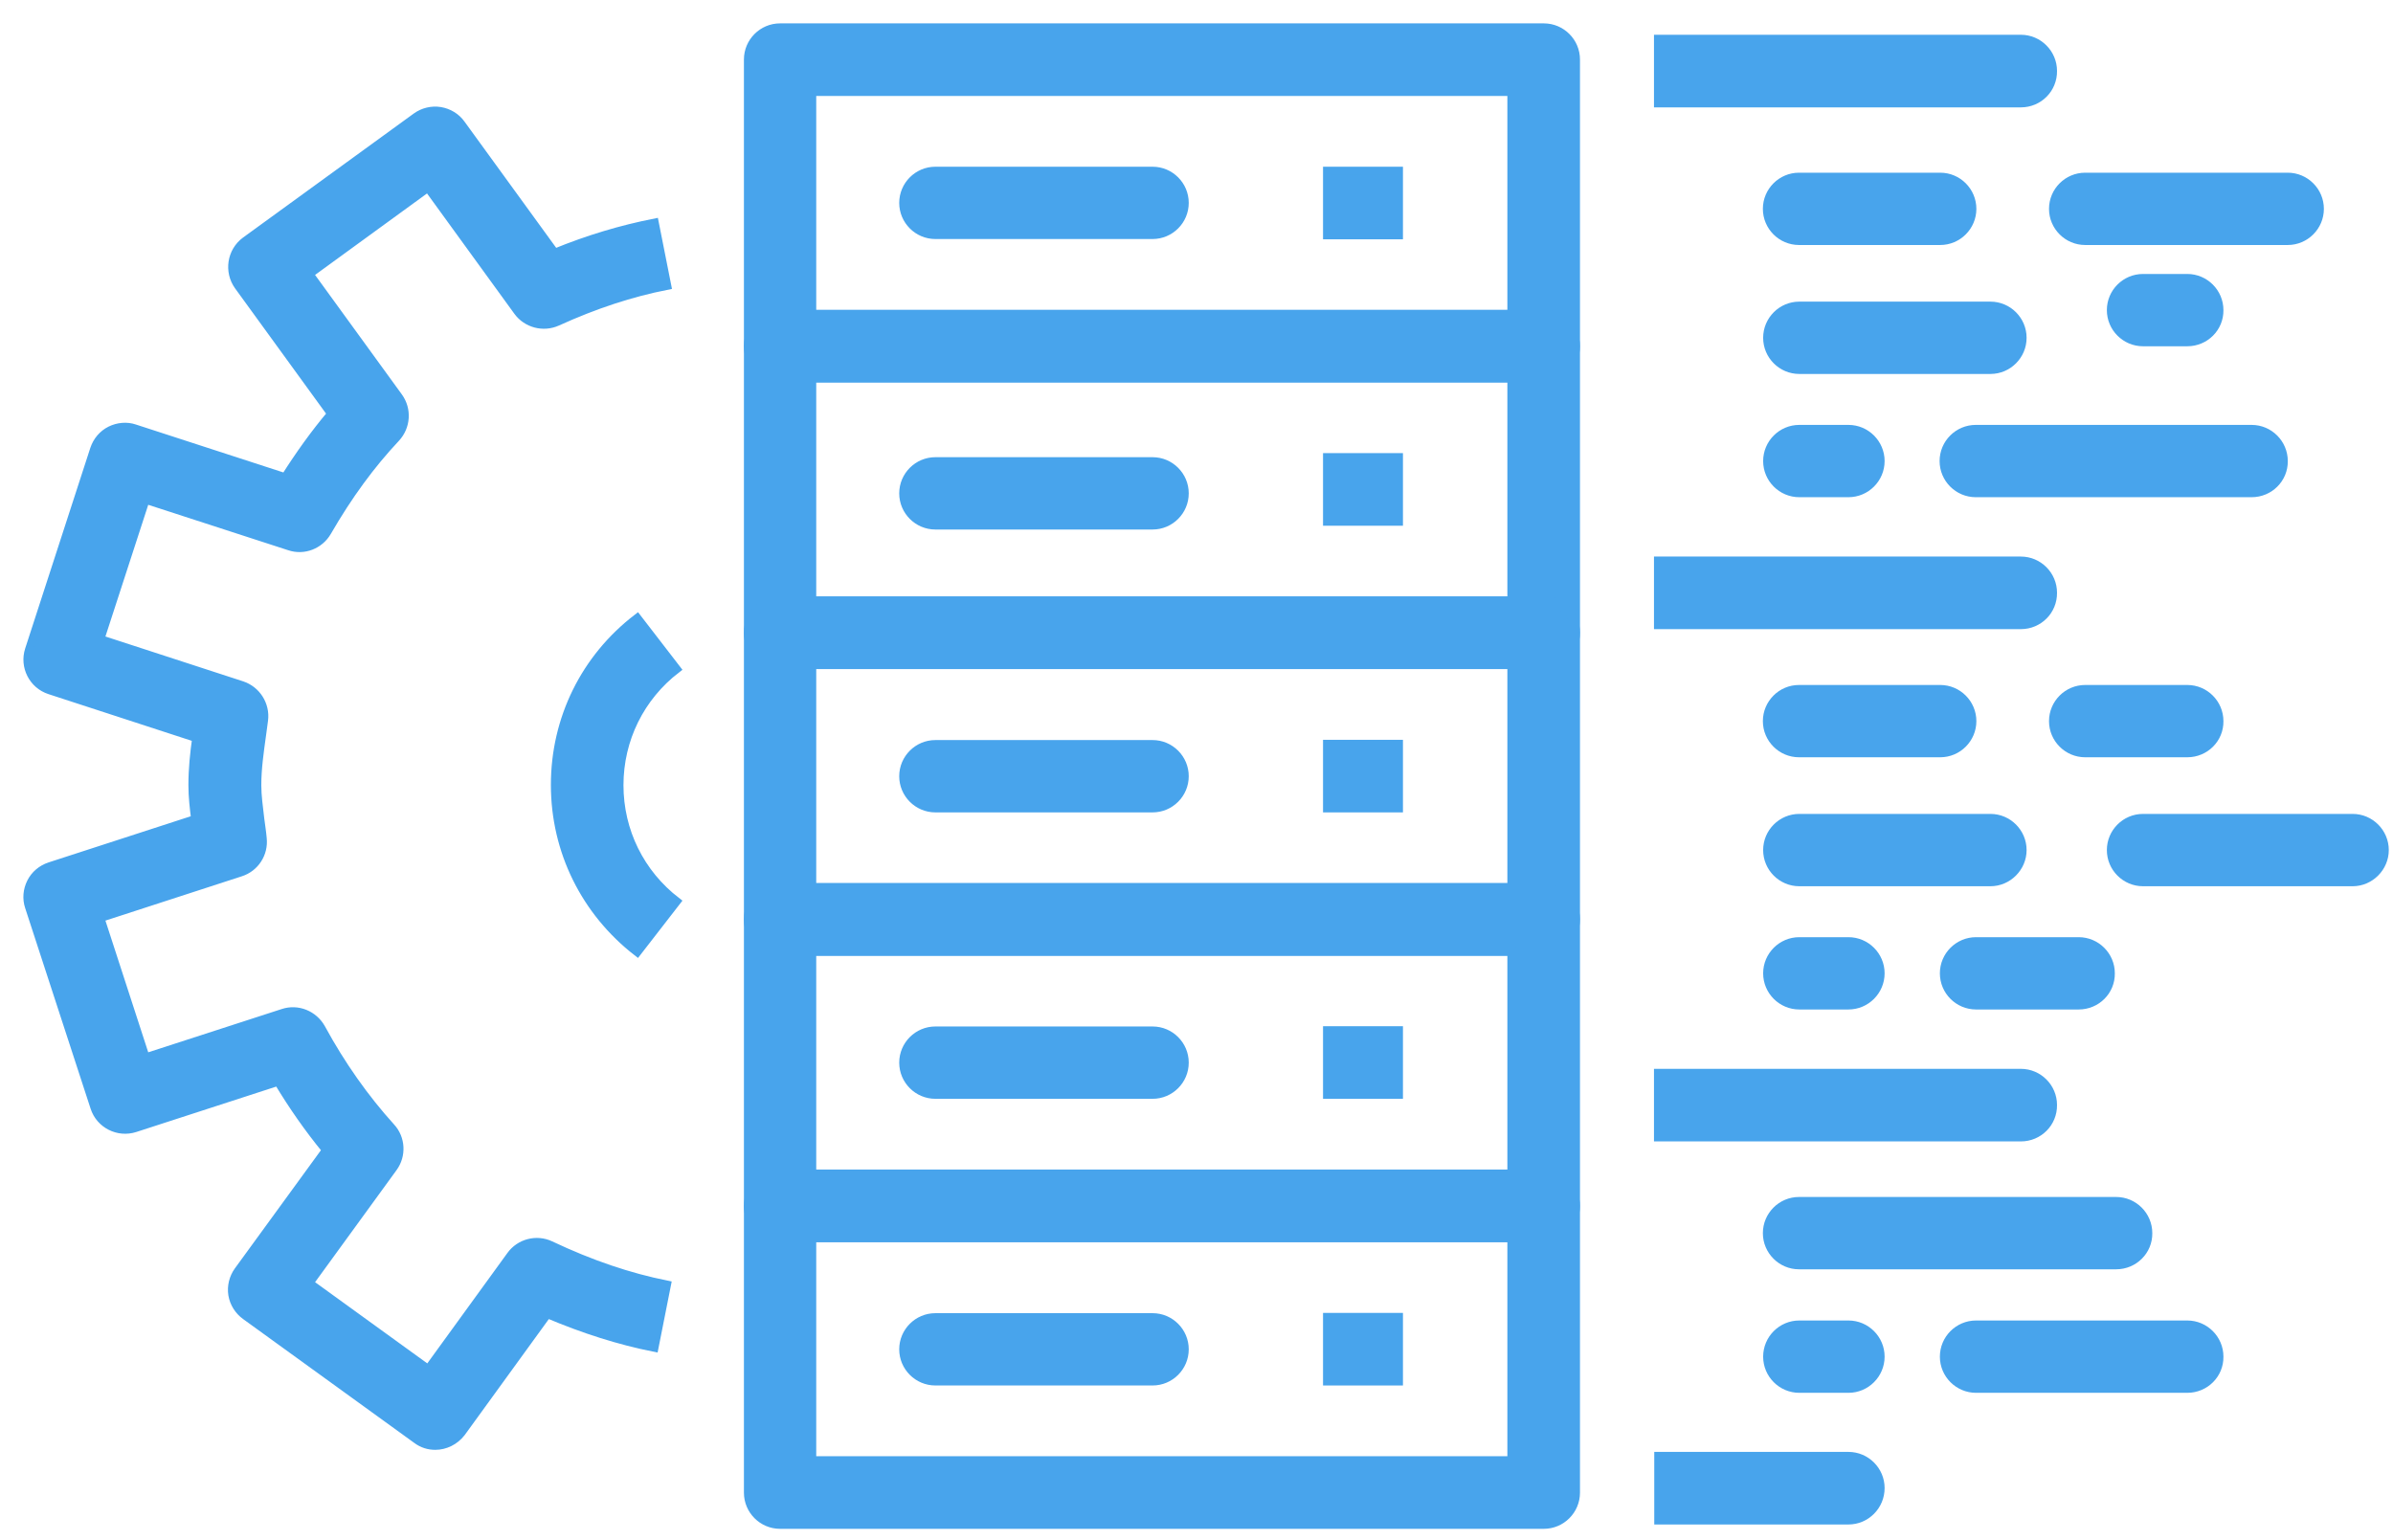 <svg width="87" height="56" viewBox="0 0 87 56" fill="none" xmlns="http://www.w3.org/2000/svg">
<path d="M15.825 52.565C15.588 52.565 15.351 52.496 15.144 52.338L8.925 47.837C8.678 47.659 8.501 47.383 8.451 47.077C8.402 46.771 8.481 46.455 8.659 46.208L11.857 41.816C11.225 41.045 10.643 40.216 10.11 39.328L4.908 41.016C4.296 41.213 3.634 40.878 3.437 40.266L1.058 32.971C0.959 32.675 0.989 32.359 1.127 32.083C1.265 31.806 1.512 31.599 1.808 31.501L7.099 29.783C7.05 29.388 7 28.983 7 28.549C7 27.947 7.06 27.384 7.138 26.832L1.808 25.095C1.196 24.897 0.861 24.236 1.058 23.624L3.427 16.329C3.526 16.033 3.733 15.786 4.009 15.648C4.286 15.51 4.612 15.48 4.898 15.579L10.366 17.356C10.899 16.517 11.452 15.747 12.044 15.046L8.668 10.397C8.293 9.874 8.402 9.143 8.925 8.758L15.134 4.247C15.38 4.07 15.696 3.991 16.002 4.04C16.308 4.09 16.585 4.257 16.762 4.504L20.168 9.193C21.402 8.689 22.596 8.334 23.8 8.097L24.254 10.387C22.951 10.644 21.648 11.068 20.257 11.7C19.753 11.927 19.151 11.769 18.825 11.325L15.558 6.824L11.245 9.963L14.492 14.434C14.818 14.888 14.778 15.51 14.393 15.925C13.485 16.892 12.666 18.007 11.896 19.34C11.62 19.814 11.047 20.041 10.524 19.863L5.293 18.165L3.644 23.239L8.797 24.917C9.33 25.095 9.665 25.628 9.596 26.18L9.527 26.694C9.438 27.335 9.35 27.947 9.35 28.549C9.35 28.944 9.409 29.339 9.458 29.773C9.488 30.01 9.527 30.247 9.547 30.484C9.606 31.037 9.271 31.55 8.747 31.718L3.644 33.376L5.293 38.45L10.287 36.831C10.82 36.653 11.403 36.89 11.679 37.383C12.409 38.726 13.268 39.94 14.216 40.986C14.591 41.391 14.62 42.013 14.295 42.457L11.245 46.652L15.568 49.781L18.569 45.645C18.895 45.191 19.506 45.033 20.01 45.27C21.491 45.971 22.872 46.435 24.244 46.711L23.79 49.001C22.507 48.745 21.234 48.34 19.901 47.777L16.772 52.091C16.535 52.397 16.18 52.565 15.825 52.565ZM23.169 34.62C21.273 33.149 20.178 30.938 20.178 28.539C20.178 26.141 21.264 23.93 23.169 22.469L24.6 24.325C23.277 25.341 22.517 26.881 22.517 28.549C22.517 30.217 23.277 31.757 24.6 32.774L23.169 34.62Z" fill="#48A4EC" stroke="#48A4EC" stroke-width="0.3"/>
<path d="M56.127 13.753H28.36C27.719 13.753 27.196 13.23 27.196 12.588V2.165C27.196 1.523 27.719 1 28.36 1H56.127C56.769 1 57.292 1.523 57.292 2.165V12.588C57.292 13.23 56.769 13.753 56.127 13.753ZM29.525 11.414H54.952V3.339H29.525V11.414Z" fill="#48A4EC" stroke="#48A4EC" stroke-width="0.3"/>
<path d="M41.903 8.541H34.007C33.365 8.541 32.842 8.018 32.842 7.377C32.842 6.735 33.365 6.212 34.007 6.212H41.903C42.545 6.212 43.068 6.735 43.068 7.377C43.068 8.018 42.545 8.541 41.903 8.541Z" fill="#48A4EC" stroke="#48A4EC" stroke-width="0.3"/>
<path d="M50.856 6.212H48.25V8.551H50.856V6.212Z" fill="#48A4EC" stroke="#48A4EC" stroke-width="0.3"/>
<path d="M56.127 24.177H28.36C27.719 24.177 27.196 23.653 27.196 23.012V12.588C27.196 11.947 27.719 11.424 28.36 11.424H56.127C56.769 11.424 57.292 11.947 57.292 12.588V23.012C57.292 23.653 56.769 24.177 56.127 24.177ZM29.525 21.837H54.952V13.753H29.525V21.837Z" fill="#48A4EC" stroke="#48A4EC" stroke-width="0.3"/>
<path d="M50.856 16.625H48.25V18.965H50.856V16.625Z" fill="#48A4EC" stroke="#48A4EC" stroke-width="0.3"/>
<path d="M56.127 34.6H28.36C27.719 34.6 27.196 34.077 27.196 33.435V23.002C27.196 22.36 27.719 21.837 28.36 21.837H56.127C56.769 21.837 57.292 22.36 57.292 23.002V33.425C57.292 34.077 56.769 34.6 56.127 34.6ZM29.525 32.26H54.952V24.176H29.525V32.26Z" fill="#48A4EC" stroke="#48A4EC" stroke-width="0.3"/>
<path d="M41.903 29.388H34.007C33.365 29.388 32.842 28.865 32.842 28.223C32.842 27.582 33.365 27.058 34.007 27.058H41.903C42.545 27.058 43.068 27.582 43.068 28.223C43.068 28.865 42.545 29.388 41.903 29.388Z" fill="#48A4EC" stroke="#48A4EC" stroke-width="0.3"/>
<path d="M41.903 19.103H34.007C33.365 19.103 32.842 18.58 32.842 17.938C32.842 17.297 33.365 16.773 34.007 16.773H41.903C42.545 16.773 43.068 17.297 43.068 17.938C43.068 18.58 42.545 19.103 41.903 19.103Z" fill="#48A4EC" stroke="#48A4EC" stroke-width="0.3"/>
<path d="M41.903 39.802H34.007C33.365 39.802 32.842 39.279 32.842 38.637C32.842 37.995 33.365 37.472 34.007 37.472H41.903C42.545 37.472 43.068 37.995 43.068 38.637C43.068 39.279 42.545 39.802 41.903 39.802Z" fill="#48A4EC" stroke="#48A4EC" stroke-width="0.3"/>
<path d="M41.903 50.225H34.007C33.365 50.225 32.842 49.702 32.842 49.06C32.842 48.419 33.365 47.896 34.007 47.896H41.903C42.545 47.896 43.068 48.419 43.068 49.06C43.068 49.702 42.545 50.225 41.903 50.225Z" fill="#48A4EC" stroke="#48A4EC" stroke-width="0.3"/>
<path d="M50.856 27.049H48.25V29.388H50.856V27.049Z" fill="#48A4EC" stroke="#48A4EC" stroke-width="0.3"/>
<path d="M56.127 45.014H28.36C27.719 45.014 27.196 44.49 27.196 43.849V33.425C27.196 32.784 27.719 32.261 28.36 32.261H56.127C56.769 32.261 57.292 32.784 57.292 33.425V43.849C57.292 44.49 56.769 45.014 56.127 45.014ZM29.525 42.674H54.952V34.6H29.525V42.674Z" fill="#48A4EC" stroke="#48A4EC" stroke-width="0.3"/>
<path d="M50.856 37.462H48.25V39.802H50.856V37.462Z" fill="#48A4EC" stroke="#48A4EC" stroke-width="0.3"/>
<path d="M56.127 55.437H28.36C27.719 55.437 27.196 54.914 27.196 54.272V43.849C27.196 43.207 27.719 42.684 28.36 42.684H56.127C56.769 42.684 57.292 43.207 57.292 43.849V54.272C57.292 54.914 56.769 55.437 56.127 55.437ZM29.525 53.098H54.952V45.014H29.525V53.098Z" fill="#48A4EC" stroke="#48A4EC" stroke-width="0.3"/>
<path d="M50.856 47.886H48.25V50.225H50.856V47.886Z" fill="#48A4EC" stroke="#48A4EC" stroke-width="0.3"/>
<path d="M73.47 3.754H60.282V1.414H73.47C74.111 1.414 74.635 1.938 74.635 2.579C74.644 3.231 74.121 3.754 73.47 3.754Z" fill="#48A4EC" stroke="#48A4EC" stroke-width="0.3"/>
<path d="M73.47 22.725H60.282V20.386H73.47C74.111 20.386 74.635 20.909 74.635 21.551C74.644 22.202 74.121 22.725 73.47 22.725Z" fill="#48A4EC" stroke="#48A4EC" stroke-width="0.3"/>
<path d="M70.538 8.758H65.405C64.764 8.758 64.241 8.235 64.241 7.594C64.241 6.952 64.764 6.429 65.405 6.429H70.538C71.18 6.429 71.703 6.952 71.703 7.594C71.703 8.235 71.18 8.758 70.538 8.758Z" fill="#48A4EC" stroke="#48A4EC" stroke-width="0.3"/>
<path d="M83.173 8.758H75.809C75.168 8.758 74.644 8.235 74.644 7.594C74.644 6.952 75.168 6.429 75.809 6.429H83.173C83.814 6.429 84.337 6.952 84.337 7.594C84.337 8.235 83.814 8.758 83.173 8.758Z" fill="#48A4EC" stroke="#48A4EC" stroke-width="0.3"/>
<path d="M72.364 13.447H65.415C64.774 13.447 64.251 12.924 64.251 12.282C64.251 11.641 64.774 11.117 65.415 11.117H72.364C73.006 11.117 73.529 11.641 73.529 12.282C73.529 12.924 73.006 13.447 72.364 13.447Z" fill="#48A4EC" stroke="#48A4EC" stroke-width="0.3"/>
<path d="M79.52 12.44H77.912C77.27 12.44 76.747 11.917 76.747 11.275C76.747 10.634 77.27 10.111 77.912 10.111H79.52C80.162 10.111 80.685 10.634 80.685 11.275C80.695 11.917 80.172 12.44 79.52 12.44Z" fill="#48A4EC" stroke="#48A4EC" stroke-width="0.3"/>
<path d="M67.202 17.928H65.415C64.774 17.928 64.251 17.405 64.251 16.764C64.251 16.122 64.774 15.599 65.415 15.599H67.202C67.843 15.599 68.367 16.122 68.367 16.764C68.367 17.405 67.843 17.928 67.202 17.928Z" fill="#48A4EC" stroke="#48A4EC" stroke-width="0.3"/>
<path d="M81.86 17.928H71.831C71.19 17.928 70.666 17.405 70.666 16.764C70.666 16.122 71.19 15.599 71.831 15.599H81.86C82.501 15.599 83.025 16.122 83.025 16.764C83.034 17.405 82.511 17.928 81.86 17.928Z" fill="#48A4EC" stroke="#48A4EC" stroke-width="0.3"/>
<path d="M73.47 41.351H60.282V39.012H73.47C74.111 39.012 74.635 39.535 74.635 40.177C74.644 40.828 74.121 41.351 73.47 41.351Z" fill="#48A4EC" stroke="#48A4EC" stroke-width="0.3"/>
<path d="M70.538 27.384H65.405C64.764 27.384 64.241 26.861 64.241 26.22C64.241 25.578 64.764 25.055 65.405 25.055H70.538C71.18 25.055 71.703 25.578 71.703 26.22C71.703 26.861 71.18 27.384 70.538 27.384Z" fill="#48A4EC" stroke="#48A4EC" stroke-width="0.3"/>
<path d="M79.52 27.384H75.809C75.168 27.384 74.644 26.861 74.644 26.22C74.644 25.578 75.168 25.055 75.809 25.055H79.52C80.162 25.055 80.685 25.578 80.685 26.22C80.695 26.861 80.172 27.384 79.52 27.384Z" fill="#48A4EC" stroke="#48A4EC" stroke-width="0.3"/>
<path d="M72.364 32.073H65.415C64.774 32.073 64.251 31.55 64.251 30.908C64.251 30.267 64.774 29.743 65.415 29.743H72.364C73.006 29.743 73.529 30.267 73.529 30.908C73.529 31.54 73.006 32.073 72.364 32.073Z" fill="#48A4EC" stroke="#48A4EC" stroke-width="0.3"/>
<path d="M85.532 32.073H77.912C77.27 32.073 76.747 31.55 76.747 30.908C76.747 30.267 77.27 29.743 77.912 29.743H85.532C86.173 29.743 86.697 30.267 86.697 30.908C86.697 31.54 86.173 32.073 85.532 32.073Z" fill="#48A4EC" stroke="#48A4EC" stroke-width="0.3"/>
<path d="M67.202 36.554H65.415C64.774 36.554 64.251 36.031 64.251 35.389C64.251 34.748 64.774 34.225 65.415 34.225H67.202C67.843 34.225 68.367 34.748 68.367 35.389C68.367 36.031 67.843 36.554 67.202 36.554Z" fill="#48A4EC" stroke="#48A4EC" stroke-width="0.3"/>
<path d="M75.572 36.554H71.841C71.2 36.554 70.676 36.031 70.676 35.389C70.676 34.748 71.2 34.225 71.841 34.225H75.572C76.214 34.225 76.737 34.748 76.737 35.389C76.747 36.031 76.224 36.554 75.572 36.554Z" fill="#48A4EC" stroke="#48A4EC" stroke-width="0.3"/>
<path d="M67.202 55.279H60.292V52.94H67.202C67.843 52.94 68.367 53.463 68.367 54.104C68.367 54.756 67.843 55.279 67.202 55.279Z" fill="#48A4EC" stroke="#48A4EC" stroke-width="0.3"/>
<path d="M76.934 46.001H65.405C64.764 46.001 64.241 45.477 64.241 44.836C64.241 44.194 64.764 43.671 65.405 43.671H76.934C77.576 43.671 78.099 44.194 78.099 44.836C78.109 45.477 77.586 46.001 76.934 46.001Z" fill="#48A4EC" stroke="#48A4EC" stroke-width="0.3"/>
<path d="M67.202 50.492H65.415C64.774 50.492 64.251 49.969 64.251 49.327C64.251 48.685 64.774 48.162 65.415 48.162H67.202C67.843 48.162 68.367 48.685 68.367 49.327C68.367 49.969 67.843 50.492 67.202 50.492Z" fill="#48A4EC" stroke="#48A4EC" stroke-width="0.3"/>
<path d="M79.52 50.492H71.841C71.2 50.492 70.676 49.969 70.676 49.327C70.676 48.685 71.2 48.162 71.841 48.162H79.52C80.162 48.162 80.685 48.685 80.685 49.327C80.695 49.969 80.172 50.492 79.52 50.492Z" fill="#48A4EC" stroke="#48A4EC" stroke-width="0.3"/>
</svg>
